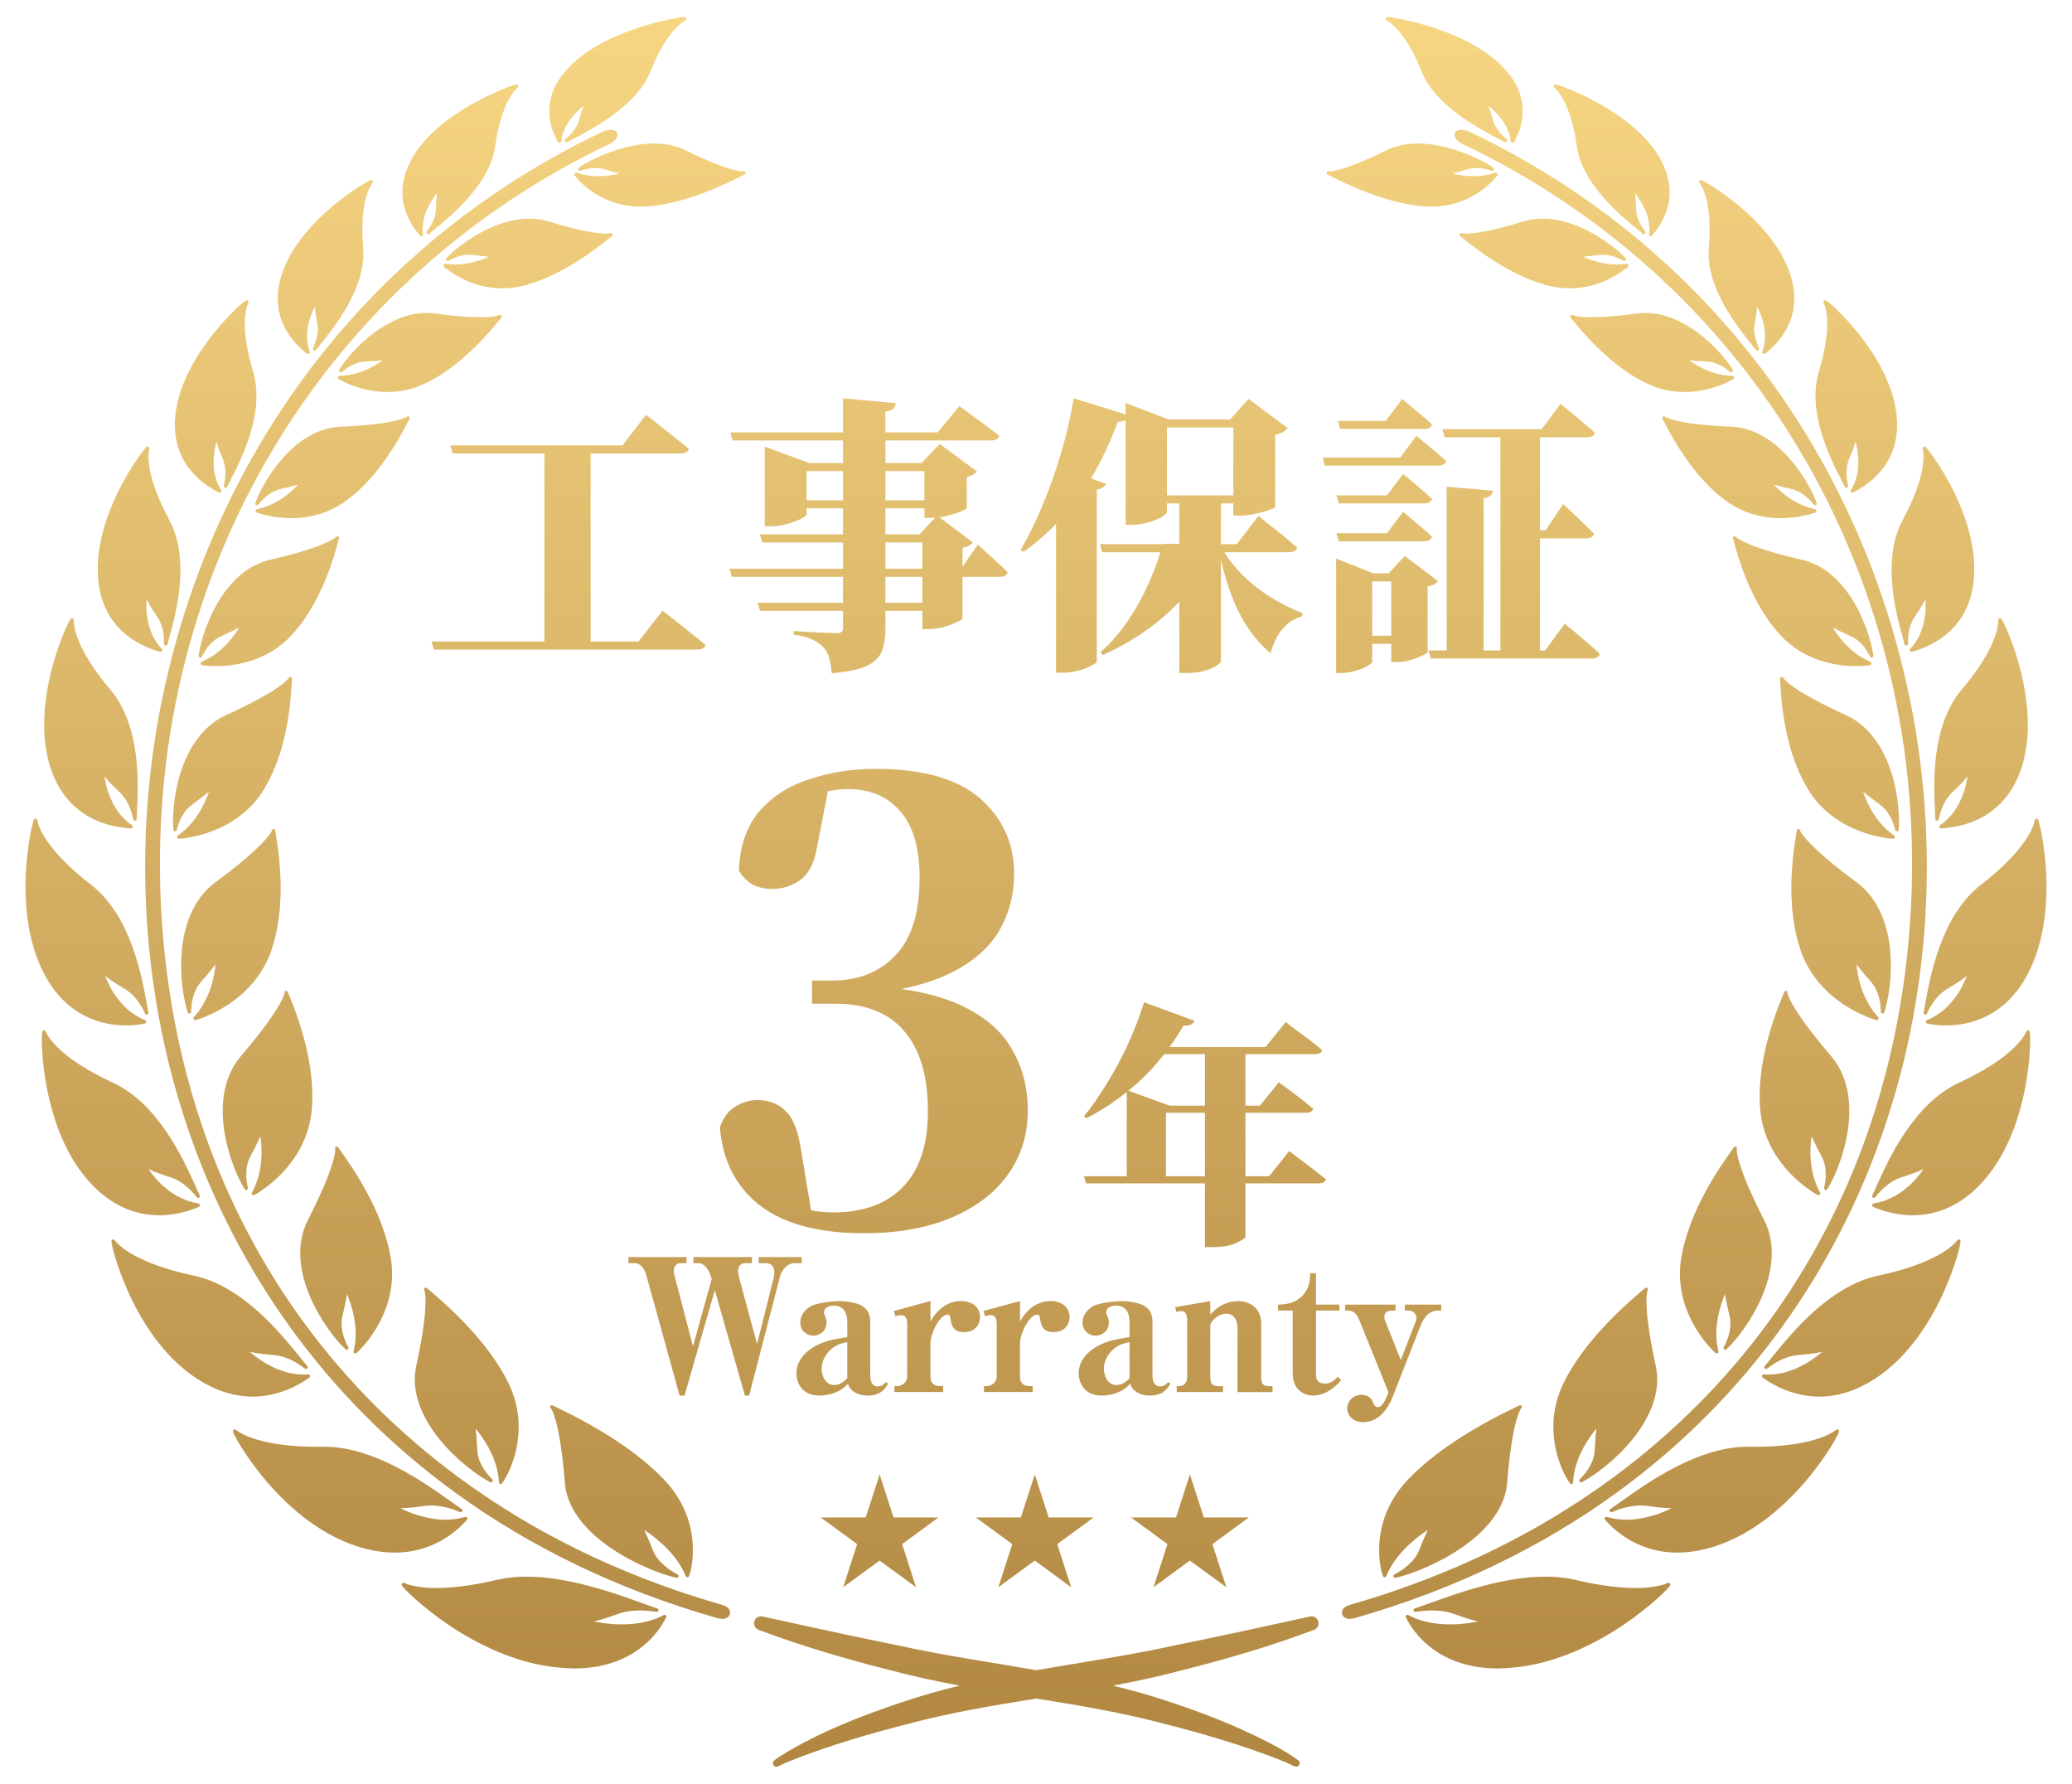 <?xml version="1.0" encoding="UTF-8"?>
<svg xmlns="http://www.w3.org/2000/svg" width="122" height="105" viewBox="0 0 122 105" fill="none">
  <g filter="url(#filter0_d_354_4906)">
    <path d="M77.143 94.156C77.62 94.063 77.847 94.734 77.377 94.938C74.809 95.912 72.168 96.675 69.508 97.346C68.193 97.696 66.864 97.978 65.529 98.227C66.664 98.499 67.79 98.815 68.902 99.193C70.869 99.84 72.801 100.598 74.645 101.546C75.107 101.786 75.564 102.038 76.004 102.32C76.151 102.413 76.297 102.512 76.441 102.621C76.533 102.691 76.551 102.824 76.482 102.916C76.419 103 76.305 103.023 76.217 102.975C75.925 102.83 75.614 102.697 75.302 102.574C73.1 101.716 70.822 101.053 68.537 100.469C66.062 99.811 63.541 99.391 61.019 98.986C58.496 99.391 55.974 99.811 53.498 100.47C51.213 101.055 48.936 101.719 46.734 102.576C46.421 102.699 46.11 102.831 45.819 102.976C45.715 103.031 45.585 102.991 45.533 102.884C45.487 102.792 45.516 102.683 45.594 102.623C45.739 102.514 45.884 102.414 46.032 102.321C48.246 100.961 50.682 100.014 53.133 99.194C54.247 98.815 55.373 98.501 56.508 98.227C55.173 97.978 53.844 97.696 52.528 97.346C50.531 96.847 48.552 96.284 46.6 95.631C45.956 95.416 45.291 95.182 44.658 94.938C44.205 94.75 44.388 94.064 44.892 94.157C47.477 94.722 50.277 95.336 52.858 95.857C55.558 96.45 58.298 96.845 61.018 97.318C63.739 96.845 66.478 96.45 69.177 95.857C71.756 95.336 74.564 94.72 77.143 94.156ZM31.017 91.81C33.479 91.81 36.165 92.779 37.77 93.357C38.134 93.488 38.45 93.601 38.703 93.684C38.754 93.7 38.784 93.754 38.771 93.806C38.759 93.858 38.708 93.894 38.655 93.885C38.297 93.831 37.972 93.804 37.666 93.804C37.179 93.804 36.744 93.873 36.375 94.01C35.731 94.246 35.277 94.378 34.966 94.448C35.349 94.529 35.944 94.622 36.621 94.622C37.579 94.622 38.407 94.438 39.08 94.073C39.119 94.052 39.167 94.06 39.2 94.09C39.232 94.122 39.24 94.169 39.221 94.209C39.037 94.58 38.61 95.308 37.805 95.943C36.743 96.781 35.392 97.216 33.789 97.216C33.525 97.216 33.251 97.195 32.973 97.171C30.302 96.949 27.924 95.671 26.399 94.641C25.506 94.038 24.825 93.465 24.41 93.092C24.146 92.854 23.969 92.677 23.867 92.573C23.649 92.347 23.65 92.318 23.651 92.278C23.651 92.26 23.657 92.243 23.666 92.229C23.684 92.196 23.719 92.175 23.757 92.175C23.779 92.175 23.794 92.182 23.82 92.193C24.245 92.378 24.915 92.481 25.703 92.481C26.716 92.481 27.918 92.318 29.273 91.996C29.804 91.872 30.39 91.81 31.017 91.81ZM90.983 91.81C91.61 91.81 92.197 91.872 92.727 91.996C94.083 92.318 95.284 92.481 96.298 92.481C97.086 92.481 97.756 92.378 98.18 92.193C98.206 92.182 98.221 92.175 98.244 92.175C98.282 92.175 98.316 92.196 98.335 92.229C98.343 92.243 98.349 92.26 98.349 92.278C98.35 92.318 98.351 92.347 98.133 92.573C98.032 92.677 97.856 92.854 97.592 93.092C97.177 93.465 96.495 94.038 95.601 94.641C94.076 95.671 91.698 96.949 89.027 97.171C88.75 97.195 88.476 97.216 88.212 97.216C86.609 97.216 85.257 96.781 84.195 95.943C83.39 95.308 82.963 94.58 82.78 94.209C82.761 94.169 82.769 94.121 82.8 94.09C82.833 94.059 82.883 94.052 82.922 94.073C83.594 94.438 84.421 94.622 85.38 94.622C86.056 94.622 86.651 94.529 87.035 94.448C86.723 94.378 86.27 94.246 85.626 94.01C85.257 93.873 84.822 93.804 84.335 93.804C84.028 93.804 83.704 93.831 83.346 93.885C83.293 93.894 83.242 93.858 83.23 93.806C83.217 93.754 83.247 93.7 83.298 93.684C83.551 93.601 83.866 93.487 84.23 93.357C85.835 92.779 88.522 91.81 90.983 91.81ZM35.953 6.642C36.132 6.642 36.262 6.701 36.324 6.808C36.362 6.875 36.369 6.955 36.342 7.038C36.289 7.204 36.114 7.37 35.872 7.485C18.279 15.845 7.96 34.077 9.583 53.93C9.63 54.507 9.687 55.082 9.754 55.657C9.82 56.228 9.897 56.798 9.983 57.367C10.069 57.929 10.164 58.492 10.27 59.051C10.375 59.605 10.489 60.158 10.614 60.708C10.737 61.253 10.87 61.796 11.013 62.336C11.155 62.872 11.306 63.407 11.467 63.937C11.628 64.464 11.799 64.987 11.977 65.507C12.156 66.024 12.343 66.538 12.54 67.047C12.736 67.554 12.942 68.057 13.156 68.557C13.369 69.053 13.594 69.547 13.826 70.034C14.057 70.521 14.298 71.001 14.547 71.478C14.796 71.953 15.053 72.424 15.319 72.89C15.584 73.354 15.86 73.812 16.142 74.266C16.425 74.719 16.716 75.166 17.015 75.608C17.314 76.048 17.621 76.485 17.937 76.913C18.253 77.343 18.578 77.766 18.909 78.183C19.241 78.6 19.581 79.011 19.928 79.414C20.276 79.819 20.632 80.217 20.995 80.608C21.359 80.999 21.73 81.385 22.108 81.763C22.487 82.141 22.874 82.514 23.268 82.878C23.663 83.243 24.065 83.602 24.473 83.952C24.884 84.305 25.301 84.649 25.723 84.986C26.149 85.324 26.58 85.654 27.017 85.976C27.457 86.3 27.904 86.615 28.355 86.923C28.81 87.233 29.27 87.534 29.734 87.827C30.203 88.122 30.677 88.409 31.156 88.687C31.639 88.967 32.128 89.239 32.62 89.501C33.117 89.766 33.618 90.021 34.124 90.269C34.634 90.519 35.149 90.758 35.668 90.99C36.192 91.223 36.721 91.448 37.253 91.662C37.79 91.879 38.331 92.088 38.875 92.287C39.425 92.488 39.979 92.68 40.536 92.864C41.099 93.048 41.666 93.224 42.234 93.39C42.428 93.447 42.644 93.487 42.809 93.609C42.981 93.735 43.049 93.973 42.904 94.15C42.728 94.363 42.392 94.304 42.163 94.232C41.826 94.127 41.486 94.032 41.149 93.928C40.443 93.711 39.74 93.48 39.043 93.234C38.353 92.99 37.669 92.732 36.99 92.459C36.319 92.19 35.653 91.905 34.995 91.608C34.342 91.312 33.695 91.002 33.056 90.678C32.423 90.357 31.797 90.021 31.178 89.672C30.566 89.325 29.96 88.965 29.362 88.591C29 88.364 28.642 88.132 28.286 87.896C24.375 85.288 20.946 82.116 18.093 78.471C12.702 71.582 9.457 63.136 8.71 54.048C8.327 49.394 8.612 44.7 9.556 40.097L9.562 40.094C10.518 35.437 12.128 30.977 14.348 26.842C19.084 18.022 26.387 11.077 35.468 6.761C35.63 6.685 35.801 6.642 35.953 6.642ZM86.048 6.642C86.199 6.642 86.371 6.685 86.532 6.761C95.614 11.077 102.916 18.022 107.652 26.842C109.872 30.977 111.482 35.437 112.438 40.094L112.443 40.097C113.387 44.7 113.672 49.394 113.29 54.048C112.542 63.136 109.298 71.582 103.907 78.471C101.053 82.116 97.625 85.288 93.715 87.896C93.358 88.132 92.999 88.364 92.638 88.591C92.04 88.965 91.435 89.325 90.822 89.672C90.204 90.021 89.578 90.357 88.944 90.678C88.305 91.002 87.659 91.312 87.006 91.608C86.347 91.905 85.681 92.19 85.01 92.459C84.331 92.732 83.647 92.99 82.957 93.234C82.259 93.48 81.556 93.711 80.85 93.928C80.514 94.032 80.173 94.127 79.837 94.232C79.607 94.304 79.272 94.363 79.096 94.15C78.95 93.973 79.018 93.735 79.19 93.609C79.356 93.487 79.572 93.447 79.765 93.39C80.334 93.224 80.9 93.048 81.464 92.864C82.02 92.68 82.575 92.488 83.125 92.287C83.668 92.088 84.21 91.879 84.747 91.662C85.279 91.448 85.808 91.223 86.332 90.99C86.85 90.758 87.366 90.519 87.876 90.269C88.381 90.021 88.883 89.766 89.38 89.501C89.871 89.239 90.361 88.967 90.844 88.687C91.322 88.409 91.797 88.122 92.265 87.827C92.73 87.534 93.191 87.233 93.645 86.923C94.097 86.616 94.543 86.3 94.982 85.976C95.419 85.654 95.851 85.324 96.276 84.986C96.698 84.649 97.116 84.305 97.526 83.952C97.934 83.602 98.336 83.243 98.731 82.878C99.125 82.514 99.512 82.141 99.891 81.763C100.269 81.384 100.641 80.999 101.005 80.608C101.367 80.217 101.723 79.819 102.071 79.414C102.419 79.011 102.758 78.6 103.091 78.183C103.422 77.766 103.746 77.343 104.062 76.913C104.378 76.485 104.686 76.048 104.985 75.608C105.284 75.166 105.575 74.718 105.857 74.266C106.14 73.812 106.415 73.354 106.68 72.89C106.947 72.424 107.204 71.953 107.453 71.478C107.702 71.001 107.942 70.521 108.174 70.034C108.405 69.547 108.63 69.053 108.844 68.557C109.058 68.057 109.264 67.554 109.46 67.047C109.657 66.538 109.844 66.024 110.022 65.507C110.201 64.987 110.372 64.464 110.532 63.937C110.693 63.407 110.844 62.872 110.986 62.336C111.129 61.796 111.263 61.254 111.386 60.708C111.511 60.158 111.624 59.605 111.729 59.051C111.835 58.492 111.931 57.929 112.016 57.367C112.103 56.798 112.18 56.228 112.246 55.657C112.313 55.082 112.369 54.507 112.417 53.93C114.04 34.077 103.722 15.845 86.129 7.485C85.886 7.37 85.711 7.204 85.659 7.038C85.632 6.955 85.639 6.875 85.677 6.808C85.738 6.701 85.869 6.642 86.048 6.642ZM52.61 88.327H55.261L53.117 89.896L53.935 92.433L51.793 90.865L49.649 92.433L50.468 89.896L48.325 88.327H50.973L51.793 85.789L52.61 88.327ZM61.746 88.327H64.395L62.252 89.896L63.07 92.433L60.928 90.865L58.785 92.433L59.603 89.896L57.46 88.327H60.11L60.928 85.789L61.746 88.327ZM70.883 88.327H73.531L71.388 89.896L72.207 92.433L70.063 90.865L67.921 92.433L68.739 89.896L66.596 88.327H69.245L70.063 85.789L70.883 88.327ZM32.521 81.719C32.538 81.723 32.554 81.731 32.569 81.744C32.603 81.763 32.692 81.805 32.8 81.858C35.493 83.15 37.588 84.552 39.027 86.024C40.002 87.022 40.582 88.188 40.751 89.49C40.877 90.468 40.733 91.335 40.57 91.779C40.555 91.819 40.518 91.845 40.475 91.846C40.433 91.848 40.394 91.821 40.378 91.781C39.857 90.511 38.719 89.58 37.932 89.059C38.05 89.304 38.219 89.685 38.436 90.25C38.721 90.981 39.478 91.464 39.905 91.688V91.687C39.95 91.711 39.972 91.766 39.955 91.814C39.94 91.855 39.9 91.882 39.858 91.882C39.851 91.882 39.844 91.882 39.837 91.88C38.936 91.687 37.353 91.066 36.011 90.156C34.824 89.354 33.383 88.027 33.26 86.277C32.975 82.713 32.491 81.974 32.44 81.906C32.427 81.898 32.415 81.886 32.406 81.868C32.387 81.832 32.39 81.788 32.415 81.756C32.44 81.724 32.481 81.709 32.521 81.719ZM89.479 81.719C89.519 81.709 89.561 81.724 89.586 81.756C89.611 81.788 89.614 81.832 89.594 81.868C89.586 81.886 89.574 81.898 89.561 81.906C89.51 81.974 89.026 82.713 88.741 86.277C88.618 88.027 87.177 89.354 85.99 90.156C84.647 91.066 83.065 91.687 82.164 91.88C82.156 91.882 82.15 91.882 82.142 91.882C82.1 91.882 82.062 91.855 82.047 91.814C82.029 91.766 82.051 91.711 82.096 91.687V91.688C82.523 91.464 83.279 90.981 83.564 90.25C83.782 89.685 83.95 89.304 84.068 89.059C83.282 89.58 82.144 90.511 81.623 91.781C81.607 91.821 81.567 91.848 81.525 91.846C81.483 91.845 81.447 91.819 81.431 91.779C81.269 91.335 81.123 90.468 81.25 89.49C81.419 88.188 81.999 87.022 82.973 86.024C84.413 84.552 86.508 83.15 89.201 81.858C89.309 81.805 89.399 81.763 89.432 81.744C89.447 81.731 89.462 81.723 89.479 81.719ZM13.815 83.142C13.852 83.142 13.873 83.158 13.897 83.178C14.195 83.41 15.421 84.167 18.71 84.167C18.819 84.167 18.93 84.168 19.045 84.165H19.112C22.013 84.165 24.947 86.249 26.524 87.369C26.781 87.552 27.003 87.71 27.186 87.831C27.231 87.861 27.245 87.919 27.22 87.966C27.195 88.013 27.138 88.034 27.09 88.013C26.312 87.685 25.606 87.562 24.994 87.651C24.427 87.731 23.947 87.778 23.568 87.781C24.09 88.04 25.105 88.46 26.241 88.46C26.646 88.46 27.035 88.4 27.395 88.294C27.44 88.281 27.487 88.297 27.512 88.336C27.536 88.375 27.532 88.424 27.502 88.459C26.867 89.182 25.467 90.396 23.232 90.396C22.497 90.396 21.724 90.26 20.934 89.995C18.576 89.205 16.743 87.45 15.621 86.118C14.965 85.34 14.489 84.634 14.206 84.18C14.12 84.042 13.694 83.353 13.713 83.235C13.716 83.216 13.724 83.199 13.736 83.185L13.733 83.182C13.753 83.157 13.784 83.142 13.815 83.142ZM108.186 83.142C108.218 83.142 108.248 83.157 108.267 83.182L108.265 83.185C108.277 83.199 108.285 83.216 108.288 83.235C108.307 83.353 107.88 84.042 107.795 84.18C107.511 84.634 107.036 85.34 106.38 86.118C105.258 87.45 103.425 89.205 101.066 89.995C100.277 90.26 99.504 90.396 98.768 90.396C96.533 90.396 95.134 89.182 94.5 88.459C94.469 88.424 94.465 88.375 94.49 88.336C94.515 88.297 94.561 88.281 94.605 88.294C94.966 88.4 95.355 88.46 95.76 88.46C96.895 88.46 97.91 88.04 98.432 87.781C98.053 87.778 97.574 87.731 97.007 87.651C96.395 87.562 95.688 87.685 94.911 88.013C94.862 88.034 94.806 88.013 94.781 87.966C94.755 87.919 94.77 87.861 94.814 87.831C94.997 87.71 95.22 87.552 95.476 87.369C97.053 86.249 99.988 84.165 102.889 84.165H102.956C103.071 84.168 103.181 84.167 103.291 84.167C106.579 84.167 107.805 83.411 108.103 83.178C108.127 83.158 108.149 83.142 108.186 83.142ZM25.009 74.823C25.041 74.796 25.086 74.793 25.122 74.813C25.136 74.82 25.148 74.831 25.159 74.845C25.183 74.867 25.246 74.92 25.324 74.986C27.497 76.813 29.044 78.629 29.922 80.383C31.178 82.9 30.237 85.363 29.564 86.313C29.545 86.34 29.514 86.356 29.481 86.356C29.471 86.356 29.462 86.355 29.453 86.352C29.411 86.34 29.382 86.302 29.38 86.258C29.307 84.91 28.561 83.769 28.005 83.097C28.039 83.361 28.076 83.771 28.103 84.377C28.139 85.148 28.673 85.777 28.988 86.083L28.986 86.084C29.023 86.12 29.028 86.177 28.999 86.219C28.97 86.26 28.914 86.274 28.869 86.251C27.459 85.535 23.808 82.578 24.513 79.388C25.276 75.885 25.02 75.045 24.993 74.971C24.985 74.961 24.978 74.949 24.973 74.933C24.962 74.892 24.976 74.849 25.009 74.823ZM96.879 74.813C96.914 74.793 96.96 74.796 96.992 74.823C97.024 74.849 97.039 74.892 97.027 74.933C97.023 74.949 97.015 74.961 97.008 74.971C96.98 75.045 96.725 75.886 97.487 79.388C98.192 82.578 94.542 85.536 93.132 86.251C93.086 86.274 93.031 86.26 93.002 86.219C92.972 86.177 92.978 86.12 93.014 86.084L93.013 86.083C93.328 85.777 93.862 85.148 93.897 84.377C93.924 83.771 93.961 83.361 93.996 83.097C93.439 83.769 92.694 84.91 92.622 86.258C92.62 86.302 92.59 86.34 92.548 86.352C92.539 86.355 92.529 86.356 92.519 86.356C92.487 86.356 92.456 86.34 92.436 86.313C91.764 85.363 90.823 82.9 92.079 80.383C92.956 78.629 94.504 76.813 96.677 74.986C96.755 74.92 96.818 74.867 96.842 74.845C96.852 74.831 96.865 74.82 96.879 74.813ZM82.169 76.146H81.984C81.747 76.146 81.51 76.234 81.51 76.505C81.51 76.636 81.541 76.712 81.574 76.787L82.481 79.062L83.324 76.874C83.346 76.82 83.4 76.689 83.4 76.559C83.4 76.374 83.183 76.146 82.968 76.146H82.719V75.798H84.86V76.146H84.697L84.695 76.145C84.036 76.145 83.766 76.732 83.625 77.08L81.993 81.248C81.745 81.88 81.194 82.718 80.264 82.718C79.648 82.718 79.325 82.304 79.325 81.902C79.325 81.499 79.659 81.108 80.156 81.108C80.653 81.108 80.772 81.379 80.891 81.652C80.935 81.75 81.022 81.837 81.119 81.837C81.195 81.837 81.421 81.783 81.638 81.249L81.757 80.956L80.04 76.723C79.812 76.157 79.586 76.146 79.197 76.146V75.798H82.169V76.146ZM6.664 71.96C6.715 71.96 6.741 71.993 6.76 72.017C6.997 72.322 8.032 73.376 11.414 74.092C14.275 74.71 16.486 77.439 17.674 78.906C17.835 79.105 17.974 79.277 18.093 79.415C18.128 79.456 18.126 79.516 18.091 79.554C18.055 79.592 17.995 79.597 17.953 79.565C17.325 79.079 16.699 78.811 16.098 78.764C15.437 78.71 14.997 78.644 14.713 78.58C15.24 79.038 16.438 79.918 17.891 79.918C17.977 79.918 18.063 79.91 18.147 79.904C18.194 79.901 18.236 79.926 18.252 79.971C18.267 80.015 18.252 80.076 18.214 80.102C16.913 81.011 15.683 81.213 14.881 81.213C13.777 81.213 12.681 80.855 11.622 80.174C9.634 78.897 8.361 76.794 7.644 75.258C6.869 73.599 6.529 72.158 6.562 72.04C6.568 72.023 6.578 72.002 6.591 71.99V71.992C6.61 71.973 6.637 71.96 6.664 71.96ZM115.337 71.96C115.364 71.96 115.39 71.973 115.41 71.992V71.99C115.423 72.002 115.433 72.023 115.438 72.04C115.471 72.158 115.131 73.599 114.356 75.258C113.639 76.794 112.367 78.897 110.379 80.174C109.32 80.855 108.223 81.213 107.12 81.213C106.317 81.213 105.087 81.011 103.787 80.102C103.749 80.076 103.734 80.015 103.749 79.971C103.764 79.926 103.807 79.901 103.853 79.904C103.937 79.91 104.024 79.918 104.109 79.918C105.562 79.918 106.76 79.038 107.288 78.58C107.003 78.644 106.563 78.71 105.902 78.764C105.301 78.811 104.676 79.079 104.048 79.565C104.005 79.597 103.946 79.592 103.91 79.554C103.874 79.516 103.872 79.456 103.907 79.415C104.026 79.277 104.166 79.105 104.327 78.906C105.515 77.439 107.726 74.71 110.587 74.092C113.968 73.377 115.004 72.322 115.241 72.017C115.259 71.993 115.286 71.96 115.337 71.96ZM49.434 75.593C50.05 75.593 50.569 75.756 50.763 75.875C50.958 76.006 51.239 76.223 51.239 76.811V79.935C51.239 80.239 51.304 80.61 51.681 80.611C51.951 80.611 52.07 80.458 52.157 80.36L52.287 80.447C51.985 81.056 51.477 81.154 51.098 81.154L51.099 81.152C50.797 81.152 50.386 81.086 50.094 80.771C50.019 80.683 49.975 80.596 49.931 80.455C49.747 80.641 49.597 80.792 49.272 80.934C48.959 81.076 48.602 81.153 48.257 81.153C47.154 81.153 46.895 80.315 46.895 79.847C46.895 79.139 47.349 78.704 47.64 78.476C48.311 77.964 49.077 77.833 49.888 77.714V76.811C49.887 76.299 49.671 75.854 49.099 75.854C48.84 75.854 48.515 75.963 48.515 76.256C48.515 76.321 48.526 76.365 48.58 76.474C48.634 76.605 48.667 76.67 48.667 76.855C48.667 77.377 48.235 77.628 47.889 77.628C47.501 77.628 47.123 77.335 47.123 76.855C47.123 76.658 47.177 76.256 47.674 75.93C48.084 75.669 49.089 75.593 49.434 75.593ZM66.055 75.593C66.671 75.593 67.19 75.756 67.383 75.875C67.578 76.006 67.859 76.223 67.859 76.811V79.935C67.859 80.239 67.924 80.611 68.302 80.611C68.572 80.611 68.692 80.458 68.778 80.36L68.908 80.447C68.606 81.056 68.097 81.154 67.719 81.154L67.719 81.152C67.417 81.152 67.006 81.086 66.715 80.771C66.639 80.683 66.596 80.596 66.552 80.455C66.368 80.641 66.217 80.792 65.892 80.934C65.579 81.076 65.222 81.153 64.877 81.153C63.774 81.153 63.515 80.315 63.515 79.847C63.515 79.139 63.969 78.704 64.26 78.476C64.931 77.964 65.698 77.833 66.508 77.714V76.811C66.507 76.299 66.291 75.854 65.719 75.854C65.461 75.854 65.135 75.963 65.135 76.256C65.135 76.322 65.147 76.365 65.201 76.474C65.255 76.605 65.287 76.67 65.287 76.855C65.287 77.377 64.855 77.628 64.51 77.628C64.121 77.628 63.743 77.335 63.743 76.855C63.743 76.658 63.797 76.256 64.294 75.93C64.704 75.669 65.71 75.593 66.055 75.593ZM77.487 75.798H78.859V76.146H77.487V79.944C77.487 80.324 77.703 80.445 78.038 80.445C78.405 80.445 78.622 80.205 78.772 80.042L78.968 80.249C78.751 80.489 78.146 81.153 77.302 81.153L77.303 81.152C77.012 81.151 76.115 80.998 76.115 79.823V76.146H75.251V75.798C75.65 75.787 76.212 75.754 76.666 75.297C77.12 74.84 77.13 74.317 77.141 73.948H77.487V75.798ZM40.425 73.359H40.048C39.842 73.359 39.67 73.544 39.67 73.805C39.67 73.936 39.713 74.066 39.789 74.371L40.804 78.256L41.907 74.283L41.853 74.12C41.658 73.543 41.356 73.359 41.139 73.359H40.826V73H44.273V73.359H43.831C43.647 73.359 43.453 73.533 43.453 73.805C43.453 73.969 43.518 74.186 43.572 74.404L44.577 78.125L45.55 74.24C45.582 74.11 45.593 73.958 45.593 73.925C45.593 73.468 45.301 73.359 45.149 73.359H44.674V73H47.203V73.359H46.756C46.475 73.359 46.063 73.609 45.913 74.197L44.109 81.152H43.861L42.089 74.948L40.306 81.152H40.015L38.07 74.12C37.973 73.761 37.757 73.359 37.378 73.359H37V73H40.425V73.359ZM72.896 75.592C73.588 75.592 74.257 76.005 74.258 76.897V80.054C74.258 80.467 74.387 80.598 74.7 80.598H74.927V80.947H72.864L72.863 80.944V77.2C72.863 76.612 72.582 76.33 72.192 76.33C71.728 76.33 71.264 76.808 71.263 77.016V80.053C71.263 80.466 71.393 80.597 71.695 80.597H72.008V80.945H69.286V80.597H69.437C69.75 80.597 69.902 80.347 69.902 80.053V76.799C69.902 76.418 69.826 76.178 69.556 76.178C69.459 76.178 69.351 76.189 69.265 76.233L69.189 75.95L71.264 75.592V76.386C71.675 75.896 72.258 75.592 72.896 75.592ZM56.602 75.588C57.294 75.588 57.704 76.002 57.704 76.525C57.704 76.894 57.477 77.416 56.775 77.416L56.773 77.417C56.07 77.417 56.017 76.971 55.952 76.547C55.941 76.449 55.887 76.384 55.8 76.384C55.347 76.384 54.785 77.472 54.785 78.092V80.051C54.785 80.442 55.023 80.595 55.357 80.595H55.531V80.943H52.668V80.595H52.841C53.089 80.595 53.414 80.377 53.414 80.051V76.948C53.414 76.719 53.381 76.415 53.057 76.415C52.992 76.415 52.862 76.426 52.733 76.492L52.625 76.176L54.787 75.588V76.786C54.993 76.449 55.511 75.588 56.602 75.588ZM61.875 75.588C62.567 75.588 62.977 76.002 62.977 76.525C62.977 76.894 62.749 77.416 62.048 77.416L62.046 77.417C61.343 77.417 61.29 76.971 61.225 76.547C61.215 76.449 61.16 76.384 61.073 76.384C60.619 76.385 60.057 77.473 60.057 78.092V80.051C60.057 80.442 60.296 80.595 60.631 80.595H60.803V80.943H57.94V80.595H58.114C58.362 80.595 58.686 80.377 58.686 80.051V76.948C58.686 76.719 58.654 76.415 58.33 76.415C58.265 76.415 58.135 76.426 58.007 76.492L57.898 76.176L60.059 75.588V76.786C60.265 76.449 60.784 75.588 61.875 75.588ZM49.888 78.005C49.619 78.06 49.316 78.115 48.982 78.386C48.593 78.701 48.377 79.147 48.377 79.573C48.377 79.942 48.572 80.531 49.122 80.531C49.467 80.531 49.705 80.312 49.888 80.139V78.005ZM66.508 78.005C66.238 78.06 65.935 78.115 65.601 78.386C65.213 78.701 64.996 79.147 64.996 79.573C64.996 79.942 65.191 80.531 65.741 80.531C66.086 80.531 66.325 80.312 66.508 80.139V78.005ZM19.792 66.506C19.831 66.49 19.875 66.499 19.904 66.529C19.915 66.54 19.923 66.552 19.929 66.568C19.946 66.594 19.994 66.659 20.048 66.735C21.666 68.977 22.658 71.074 22.995 72.967C23.22 74.234 23.026 75.493 22.421 76.708C21.848 77.856 21.126 78.525 20.987 78.646C20.968 78.662 20.943 78.675 20.92 78.675C20.863 78.675 20.817 78.624 20.817 78.567C20.817 78.554 20.82 78.538 20.825 78.527C21.146 77.185 20.734 75.888 20.433 75.186C20.392 75.45 20.313 75.857 20.167 76.454C19.986 77.207 20.304 77.934 20.509 78.3C20.534 78.345 20.524 78.4 20.485 78.432L20.481 78.433C20.442 78.464 20.386 78.464 20.348 78.429C19.234 77.417 16.638 73.734 18.126 70.825C19.775 67.599 19.744 66.718 19.737 66.644C19.733 66.633 19.73 66.619 19.729 66.604C19.729 66.561 19.753 66.522 19.792 66.506ZM102.209 66.506C102.248 66.522 102.271 66.561 102.271 66.604C102.27 66.619 102.268 66.633 102.263 66.644C102.257 66.718 102.226 67.599 103.875 70.825C105.363 73.734 102.766 77.417 101.652 78.429C101.614 78.464 101.558 78.464 101.519 78.433L101.515 78.432C101.477 78.4 101.466 78.345 101.491 78.3C101.697 77.934 102.015 77.207 101.834 76.454C101.688 75.857 101.608 75.45 101.567 75.186C101.266 75.888 100.854 77.185 101.176 78.527C101.181 78.538 101.183 78.554 101.183 78.567C101.183 78.624 101.137 78.675 101.081 78.675C101.057 78.675 101.033 78.662 101.013 78.646C100.875 78.525 100.153 77.856 99.58 76.708C98.975 75.493 98.78 74.234 99.006 72.967C99.342 71.074 100.334 68.977 101.953 66.735C102.007 66.66 102.055 66.594 102.071 66.568C102.078 66.552 102.086 66.54 102.096 66.529C102.126 66.499 102.17 66.49 102.209 66.506ZM70.332 59.09C70.292 59.19 70.217 59.265 70.107 59.315C70.007 59.365 69.867 59.385 69.687 59.375C69.424 59.819 69.148 60.239 68.861 60.635H74.517L75.702 59.165C75.702 59.165 75.772 59.22 75.912 59.33C76.052 59.43 76.232 59.565 76.452 59.735C76.682 59.895 76.917 60.07 77.157 60.26C77.407 60.45 77.637 60.635 77.847 60.815C77.837 60.895 77.787 60.955 77.697 60.995C77.617 61.035 77.522 61.055 77.412 61.055H73.332V64.085H74.187L75.298 62.705C75.303 62.71 75.368 62.76 75.492 62.855C75.632 62.955 75.807 63.085 76.017 63.245C76.237 63.405 76.462 63.575 76.692 63.755C76.922 63.935 77.132 64.105 77.322 64.265C77.282 64.425 77.137 64.505 76.888 64.505H73.332V68.24H74.727L75.912 66.755C75.912 66.755 75.982 66.81 76.122 66.92C76.272 67.03 76.457 67.17 76.677 67.34C76.907 67.51 77.143 67.69 77.383 67.88C77.632 68.07 77.862 68.25 78.072 68.42C78.032 68.58 77.882 68.66 77.622 68.66H73.332V71.81C73.322 71.88 73.152 71.995 72.822 72.154C72.492 72.325 72.017 72.41 71.397 72.41H70.947V68.66H63.942L63.822 68.24H66.343V63.286C65.587 63.89 64.791 64.407 63.957 64.835L63.822 64.715C64.252 64.195 64.687 63.575 65.127 62.855C65.577 62.135 65.998 61.359 66.388 60.529C66.777 59.69 67.102 58.845 67.362 57.995L70.332 59.09ZM51.556 44.26C54.333 44.26 56.387 44.843 57.717 46.01C59.047 47.177 59.712 48.659 59.712 50.455C59.712 51.668 59.42 52.776 58.837 53.779C58.253 54.783 57.308 55.612 56.002 56.265C55.198 56.667 54.222 56.984 53.074 57.218C54.444 57.416 55.595 57.727 56.526 58.154C57.95 58.808 58.964 59.672 59.571 60.745C60.201 61.795 60.516 63.008 60.516 64.385C60.516 65.808 60.12 67.069 59.327 68.165C58.557 69.239 57.448 70.078 56.002 70.685C54.578 71.291 52.863 71.595 50.856 71.595C48.196 71.595 46.154 71.047 44.731 69.95C43.331 68.854 42.55 67.325 42.386 65.365C42.573 64.805 42.877 64.397 43.297 64.14C43.717 63.883 44.148 63.755 44.592 63.755C45.291 63.755 45.851 63.977 46.271 64.42C46.715 64.84 47.018 65.633 47.181 66.8L47.754 70.239C48.13 70.326 48.558 70.37 49.037 70.37C50.833 70.37 52.21 69.869 53.167 68.865C54.147 67.862 54.636 66.38 54.636 64.42C54.636 62.343 54.169 60.768 53.236 59.695C52.326 58.621 50.973 58.085 49.176 58.085H47.811V56.72H49.002C50.542 56.72 51.778 56.23 52.712 55.25C53.668 54.27 54.146 52.742 54.146 50.665C54.146 48.939 53.773 47.643 53.026 46.779C52.28 45.893 51.242 45.45 49.912 45.45C49.551 45.45 49.162 45.493 48.746 45.576L48.092 48.95C47.928 49.837 47.601 50.455 47.111 50.805C46.621 51.155 46.073 51.33 45.467 51.33C45.023 51.33 44.626 51.237 44.276 51.05C43.95 50.84 43.693 50.572 43.507 50.245C43.553 48.845 43.938 47.701 44.662 46.815C45.408 45.928 46.388 45.286 47.601 44.89C48.815 44.47 50.133 44.26 51.556 44.26ZM2.586 59.647C2.652 59.647 2.677 59.702 2.688 59.726C2.842 60.073 3.583 61.317 6.68 62.751C9.341 63.993 10.816 67.277 11.525 68.856C11.614 69.053 11.691 69.224 11.758 69.367C11.781 69.414 11.765 69.471 11.72 69.499C11.675 69.526 11.616 69.517 11.584 69.476C11.109 68.871 10.584 68.474 10.022 68.298C9.395 68.101 8.989 67.934 8.732 67.811C9.139 68.4 10.152 69.613 11.678 69.841C11.723 69.848 11.758 69.884 11.763 69.931C11.769 69.978 11.743 70.034 11.7 70.052C11.41 70.169 10.525 70.538 9.386 70.538C7.87 70.538 6.52 69.909 5.372 68.692C2.362 65.505 2.398 59.934 2.487 59.72C2.501 59.687 2.528 59.657 2.561 59.65C2.569 59.648 2.578 59.647 2.586 59.647ZM119.438 59.65C119.472 59.657 119.498 59.687 119.512 59.72C119.601 59.933 119.637 65.504 116.628 68.692C115.48 69.909 114.129 70.538 112.614 70.538C111.475 70.538 110.59 70.169 110.3 70.052C110.256 70.034 110.231 69.978 110.236 69.931C110.242 69.884 110.278 69.848 110.323 69.841C111.849 69.613 112.86 68.4 113.267 67.811C113.011 67.934 112.604 68.101 111.977 68.298C111.415 68.474 110.89 68.871 110.416 69.476C110.383 69.517 110.324 69.526 110.28 69.499C110.235 69.471 110.218 69.414 110.241 69.367C110.308 69.224 110.386 69.053 110.474 68.856C111.184 67.277 112.659 63.993 115.319 62.751C118.416 61.317 119.157 60.073 119.311 59.726C119.322 59.702 119.347 59.647 119.414 59.647C119.421 59.647 119.431 59.648 119.438 59.65ZM16.838 57.333C16.879 57.326 16.921 57.344 16.942 57.38C16.95 57.393 16.956 57.408 16.958 57.424C16.968 57.452 16.997 57.523 17.03 57.603C18.071 60.129 18.518 62.379 18.359 64.293C18.079 67.655 15.1 69.28 14.97 69.35C14.955 69.358 14.939 69.355 14.923 69.355C14.866 69.355 14.82 69.315 14.82 69.258C14.82 69.235 14.828 69.218 14.84 69.2C15.504 67.965 15.444 66.633 15.332 65.886C15.226 66.132 15.045 66.51 14.751 67.059C14.383 67.751 14.499 68.526 14.6 68.925C14.613 68.974 14.588 69.025 14.542 69.046C14.495 69.067 14.442 69.05 14.414 69.008C13.983 68.342 13.42 66.987 13.206 65.588C13.011 64.32 13.026 62.522 14.193 61.157C16.564 58.396 16.743 57.53 16.755 57.453C16.753 57.441 16.753 57.428 16.755 57.414C16.763 57.373 16.797 57.341 16.838 57.333ZM105.163 57.333C105.204 57.341 105.237 57.373 105.246 57.414C105.248 57.428 105.248 57.441 105.246 57.453C105.257 57.529 105.437 58.396 107.808 61.157C108.976 62.522 108.99 64.32 108.795 65.588C108.58 66.987 108.018 68.342 107.587 69.008C107.558 69.05 107.505 69.067 107.459 69.046C107.412 69.025 107.388 68.974 107.401 68.925C107.503 68.526 107.618 67.751 107.25 67.059C106.955 66.51 106.775 66.132 106.669 65.886C106.556 66.633 106.496 67.965 107.161 69.2C107.173 69.218 107.18 69.235 107.18 69.258C107.18 69.315 107.134 69.355 107.078 69.355C107.062 69.355 107.045 69.358 107.03 69.35C106.898 69.278 103.922 67.654 103.641 64.293C103.482 62.379 103.93 60.129 104.97 57.603C105.004 57.523 105.033 57.452 105.043 57.424C105.045 57.408 105.051 57.393 105.058 57.38C105.08 57.344 105.122 57.326 105.163 57.333ZM68.652 64.505V68.24H70.947V64.505H68.652ZM68.546 61.055C68.084 61.648 67.596 62.184 67.077 62.66C66.868 62.85 66.654 63.03 66.439 63.205L68.862 64.085H70.947V61.055H68.546ZM2.081 47.195C2.107 47.191 2.148 47.196 2.177 47.24C2.185 47.255 2.193 47.273 2.197 47.296C2.268 47.665 2.703 49.03 5.373 51.092C7.698 52.897 8.34 56.425 8.648 58.121C8.682 58.308 8.711 58.469 8.739 58.607C8.749 58.658 8.719 58.709 8.67 58.726C8.62 58.742 8.565 58.718 8.544 58.67C8.232 57.984 7.82 57.487 7.317 57.195C6.755 56.866 6.403 56.617 6.184 56.442C6.438 57.099 7.124 58.494 8.542 59.048C8.585 59.065 8.613 59.109 8.607 59.154C8.602 59.201 8.567 59.251 8.521 59.259C8.365 59.284 7.952 59.364 7.435 59.364C6.02 59.364 4.055 58.867 2.731 56.564C1.611 54.619 1.45 52.232 1.512 50.583C1.58 48.809 1.921 47.38 1.995 47.251C2.021 47.206 2.059 47.197 2.081 47.195ZM119.92 47.195C119.941 47.197 119.98 47.206 120.006 47.251C120.079 47.38 120.421 48.808 120.488 50.583V50.582C120.55 52.231 120.389 54.618 119.269 56.564C117.946 58.867 115.981 59.364 114.565 59.364C114.049 59.364 113.635 59.284 113.479 59.259C113.434 59.251 113.4 59.201 113.394 59.154C113.389 59.109 113.416 59.065 113.459 59.048C114.876 58.494 115.563 57.099 115.816 56.442C115.597 56.617 115.245 56.866 114.683 57.195C114.181 57.487 113.769 57.984 113.457 58.67C113.435 58.718 113.381 58.742 113.331 58.726C113.281 58.709 113.251 58.658 113.261 58.607C113.29 58.469 113.319 58.308 113.352 58.121C113.661 56.425 114.303 52.897 116.628 51.092C119.297 49.03 119.733 47.665 119.803 47.296C119.808 47.273 119.816 47.255 119.825 47.24C119.853 47.196 119.894 47.191 119.92 47.195ZM16.116 47.805C16.159 47.808 16.195 47.838 16.208 47.879C16.212 47.892 16.214 47.906 16.213 47.92C16.216 47.948 16.228 48.023 16.242 48.102C16.688 50.777 16.605 53.06 15.999 54.886C14.935 58.082 11.654 59.013 11.514 59.051C11.506 59.053 11.496 59.048 11.487 59.048H11.486C11.43 59.048 11.383 59.007 11.383 58.95C11.384 58.919 11.398 58.895 11.42 58.875C12.36 57.823 12.62 56.523 12.688 55.774C12.527 55.99 12.264 56.317 11.849 56.783C11.33 57.373 11.255 58.149 11.258 58.559V58.56C11.258 58.61 11.223 58.654 11.174 58.662C11.124 58.671 11.075 58.642 11.058 58.595C10.802 57.85 10.581 56.415 10.7 55.02C10.808 53.748 11.24 52.007 12.679 50.938C15.614 48.774 15.981 47.97 16.007 47.903C16.007 47.892 16.01 47.88 16.015 47.867C16.033 47.827 16.074 47.802 16.116 47.805ZM105.885 47.805C105.927 47.802 105.968 47.827 105.985 47.867C105.991 47.88 105.994 47.892 105.994 47.903C106.02 47.97 106.386 48.773 109.321 50.938C110.76 52.007 111.192 53.748 111.301 55.02C111.42 56.415 111.199 57.85 110.942 58.595C110.926 58.642 110.877 58.671 110.827 58.662C110.777 58.654 110.742 58.61 110.742 58.56V58.559C110.745 58.149 110.671 57.373 110.151 56.783C109.737 56.317 109.474 55.99 109.312 55.774C109.381 56.523 109.641 57.823 110.582 58.875C110.603 58.895 110.617 58.919 110.617 58.95C110.617 59.007 110.571 59.048 110.514 59.048H110.513C110.505 59.048 110.495 59.053 110.486 59.051C110.346 59.013 107.065 58.082 106.002 54.886C105.395 53.06 105.312 50.777 105.759 48.102C105.773 48.023 105.785 47.948 105.788 47.92C105.787 47.906 105.788 47.892 105.793 47.879C105.806 47.838 105.841 47.808 105.885 47.805ZM17.117 38.856C17.157 38.867 17.187 38.901 17.191 38.943C17.193 38.958 17.192 38.973 17.187 38.989C17.185 39.015 17.181 39.083 17.177 39.16C17.052 41.747 16.509 43.857 15.563 45.432C13.913 48.179 10.672 48.369 10.535 48.375C10.533 48.376 10.532 48.378 10.53 48.378C10.474 48.378 10.428 48.328 10.428 48.272C10.428 48.233 10.449 48.197 10.48 48.18C11.561 47.415 12.076 46.281 12.303 45.599C12.107 45.766 11.799 46.009 11.333 46.346C10.732 46.781 10.497 47.48 10.409 47.859L10.411 47.861C10.4 47.91 10.354 47.944 10.303 47.941C10.254 47.937 10.213 47.898 10.209 47.848C10.152 47.273 10.179 45.916 10.634 44.479C11.001 43.327 11.76 41.805 13.303 41.098C16.445 39.672 16.952 38.987 16.991 38.927C16.994 38.916 17 38.905 17.009 38.893C17.034 38.859 17.077 38.845 17.117 38.856ZM104.884 38.856C104.924 38.845 104.967 38.859 104.992 38.893C105 38.905 105.006 38.916 105.01 38.927C105.049 38.987 105.555 39.672 108.697 41.098C110.24 41.805 110.999 43.327 111.365 44.479C111.821 45.916 111.848 47.273 111.792 47.848C111.787 47.898 111.747 47.937 111.697 47.941C111.646 47.944 111.6 47.91 111.59 47.861L111.592 47.859C111.504 47.48 111.269 46.781 110.668 46.346C110.201 46.009 109.894 45.766 109.698 45.599C109.924 46.281 110.44 47.416 111.52 48.181C111.551 48.198 111.573 48.233 111.573 48.272C111.573 48.328 111.527 48.378 111.47 48.378C111.468 48.378 111.467 48.376 111.466 48.375C111.328 48.369 108.088 48.179 106.437 45.432C105.492 43.857 104.949 41.747 104.823 39.161C104.82 39.084 104.816 39.015 104.813 38.989C104.809 38.973 104.807 38.958 104.809 38.943C104.814 38.901 104.844 38.867 104.884 38.856ZM4.25 35.391C4.274 35.393 4.297 35.405 4.314 35.422C4.345 35.454 4.344 35.49 4.344 35.516C4.338 35.869 4.475 37.204 6.511 39.617L6.509 39.615C8.314 41.762 8.145 45.169 8.065 46.808C8.058 46.961 8.051 47.097 8.047 47.215C8.044 47.267 8.005 47.31 7.953 47.315C7.901 47.319 7.854 47.283 7.844 47.232C7.706 46.538 7.433 45.998 7.031 45.626C6.593 45.221 6.323 44.922 6.156 44.716C6.251 45.377 6.59 46.776 7.767 47.575C7.806 47.601 7.822 47.649 7.807 47.693C7.793 47.735 7.754 47.764 7.71 47.764H7.704C5.318 47.621 3.627 46.323 2.944 44.108C1.784 40.359 3.914 35.758 4.146 35.443C4.174 35.405 4.21 35.387 4.25 35.391ZM117.751 35.391C117.791 35.387 117.826 35.405 117.854 35.443C118.086 35.758 120.216 40.359 119.056 44.108C118.373 46.323 116.682 47.621 114.297 47.764H114.291C114.246 47.764 114.207 47.735 114.193 47.693C114.178 47.649 114.194 47.601 114.233 47.575C115.41 46.776 115.749 45.377 115.844 44.716C115.678 44.922 115.407 45.221 114.969 45.626C114.568 45.998 114.294 46.538 114.157 47.232C114.146 47.283 114.1 47.319 114.048 47.315C113.996 47.31 113.956 47.267 113.954 47.215C113.95 47.097 113.943 46.961 113.935 46.808C113.855 45.169 113.687 41.762 115.492 39.615L115.491 39.617C117.526 37.205 117.662 35.868 117.656 35.516C117.656 35.49 117.656 35.454 117.687 35.422C117.705 35.405 117.727 35.393 117.751 35.391ZM52.747 22.737C52.736 22.861 52.684 22.969 52.593 23.06C52.503 23.139 52.35 23.196 52.135 23.23V24.454H55.212L56.486 22.907C56.486 22.907 56.566 22.964 56.724 23.077C56.883 23.191 57.081 23.338 57.319 23.519C57.568 23.689 57.824 23.876 58.085 24.08C58.357 24.284 58.606 24.477 58.833 24.658C58.787 24.84 58.623 24.93 58.34 24.93H52.135V26.256H54.26L55.331 25.134L57.523 26.749C57.478 26.806 57.404 26.868 57.303 26.936C57.212 26.992 57.087 27.038 56.928 27.072V28.891C56.928 28.936 56.809 29.01 56.571 29.112C56.344 29.202 56.073 29.288 55.756 29.367C55.604 29.405 55.457 29.433 55.315 29.452L57.286 30.931C57.241 30.988 57.166 31.05 57.064 31.118C56.962 31.175 56.832 31.22 56.674 31.254V32.356L57.575 31.067C57.578 31.07 57.68 31.161 57.881 31.339C58.084 31.52 58.323 31.735 58.594 31.985C58.878 32.234 59.122 32.467 59.326 32.682C59.292 32.863 59.139 32.954 58.867 32.954H56.674V35.402C56.674 35.447 56.566 35.521 56.35 35.623C56.135 35.725 55.874 35.822 55.568 35.912C55.274 35.992 54.99 36.031 54.718 36.031H54.31V34.96H52.135V36.031C52.135 36.552 52.061 36.994 51.914 37.357C51.767 37.719 51.466 38.003 51.013 38.207C50.57 38.411 49.89 38.553 48.972 38.632C48.938 38.269 48.887 37.963 48.819 37.714C48.751 37.465 48.633 37.255 48.463 37.085C48.304 36.927 48.106 36.785 47.868 36.66C47.63 36.536 47.25 36.433 46.728 36.354V36.15C46.728 36.15 46.836 36.156 47.051 36.167C47.267 36.179 47.528 36.195 47.834 36.218C48.14 36.229 48.429 36.241 48.701 36.252C48.973 36.264 49.16 36.269 49.261 36.269C49.397 36.269 49.494 36.247 49.55 36.201C49.607 36.156 49.636 36.082 49.636 35.98V34.96H44.757L44.603 34.484H49.636V32.954H43.091L42.955 32.478H49.636V30.931H44.892L44.739 30.455H49.636V28.925H47.494V29.265C47.494 29.333 47.386 29.424 47.171 29.537C46.955 29.651 46.683 29.752 46.354 29.843C46.026 29.934 45.697 29.979 45.369 29.979H45.028V25.287L47.646 26.256H49.636V24.93H43.141L43.006 24.454H49.636V22.448L52.747 22.737ZM66.278 23.394V22.72L68.811 23.689H72.432L73.52 22.482L75.815 24.2C75.758 24.279 75.668 24.358 75.544 24.437C75.43 24.505 75.277 24.556 75.085 24.59V28.84C75.085 28.874 74.965 28.936 74.727 29.027C74.501 29.106 74.229 29.18 73.912 29.248C73.595 29.316 73.305 29.35 73.045 29.35H72.62V28.636H71.888V31.033H72.823L74.098 29.367C74.102 29.371 74.176 29.433 74.319 29.554C74.478 29.679 74.677 29.837 74.915 30.029C75.153 30.211 75.402 30.41 75.663 30.625C75.923 30.84 76.162 31.044 76.377 31.237C76.331 31.418 76.167 31.509 75.883 31.509H72.098C72.377 31.972 72.715 32.404 73.112 32.801C73.633 33.322 74.207 33.776 74.83 34.161C75.453 34.547 76.077 34.858 76.7 35.096L76.666 35.283C76.224 35.397 75.844 35.64 75.526 36.014C75.209 36.377 74.971 36.859 74.812 37.459C74.257 36.983 73.781 36.433 73.385 35.81C72.988 35.187 72.654 34.484 72.382 33.702C72.2 33.158 72.037 32.578 71.888 31.962V37.952C71.888 37.998 71.803 38.071 71.633 38.173C71.475 38.286 71.248 38.388 70.954 38.479C70.659 38.569 70.307 38.615 69.899 38.615H69.44V34.413C69.277 34.588 69.108 34.759 68.93 34.926C67.82 35.98 66.488 36.858 64.935 37.561L64.8 37.391C65.4 36.858 65.939 36.241 66.415 35.538C66.891 34.836 67.299 34.099 67.638 33.328C67.914 32.715 68.142 32.108 68.327 31.509H64.901L64.765 31.033H68.467C68.468 31.028 68.47 31.022 68.471 31.016H69.44V28.636H68.71V29.146C68.71 29.214 68.607 29.31 68.403 29.435C68.199 29.548 67.933 29.656 67.604 29.758C67.287 29.849 66.959 29.894 66.619 29.894H66.278V23.747C66.166 23.799 66.013 23.825 65.819 23.825C65.388 24.981 64.896 26.035 64.341 26.987C64.306 27.045 64.27 27.102 64.235 27.159L65.123 27.48C65.089 27.559 65.032 27.627 64.953 27.684C64.874 27.741 64.749 27.786 64.579 27.82V37.935C64.579 37.992 64.476 38.071 64.272 38.173C64.08 38.286 63.836 38.383 63.542 38.462C63.247 38.553 62.941 38.598 62.624 38.598H62.181V29.844C61.594 30.45 60.955 31.001 60.261 31.492L60.091 31.373C60.521 30.648 60.94 29.803 61.348 28.84C61.756 27.866 62.125 26.834 62.454 25.746C62.782 24.647 63.037 23.548 63.218 22.448L66.278 23.394ZM84.673 33.209C84.627 33.266 84.554 33.328 84.452 33.396C84.35 33.452 84.219 33.492 84.06 33.515V37.374C84.06 37.42 83.963 37.488 83.771 37.578C83.579 37.68 83.347 37.771 83.075 37.85C82.803 37.929 82.542 37.969 82.293 37.969H81.919V36.898H80.797V37.952C80.796 38.009 80.705 38.088 80.524 38.19C80.354 38.303 80.128 38.399 79.844 38.479C79.573 38.569 79.283 38.615 78.977 38.615H78.672V31.883L80.864 32.75H81.765L82.718 31.73L84.673 33.209ZM19.804 30.584C19.837 30.558 19.884 30.554 19.92 30.575C19.956 30.596 19.976 30.637 19.971 30.68C19.968 30.693 19.964 30.706 19.958 30.718C19.95 30.742 19.931 30.81 19.912 30.882C19.27 33.274 18.338 35.136 17.145 36.416C15.686 37.978 13.747 38.212 12.721 38.212C12.297 38.212 12.002 38.172 11.894 38.154C11.849 38.147 11.815 38.11 11.809 38.065C11.804 38.019 11.829 37.975 11.871 37.956C13.021 37.47 13.726 36.535 14.076 35.947C13.86 36.062 13.531 36.225 13.045 36.439C12.404 36.722 12.045 37.321 11.888 37.652C11.867 37.697 11.816 37.72 11.767 37.706C11.719 37.692 11.688 37.644 11.693 37.594C11.818 36.578 12.9 32.645 15.922 31.945L15.923 31.946C19.113 31.215 19.731 30.661 19.779 30.614C19.785 30.605 19.793 30.594 19.804 30.584ZM102.081 30.575C102.117 30.554 102.164 30.558 102.196 30.584C102.208 30.594 102.217 30.605 102.222 30.614C102.27 30.662 102.889 31.215 106.079 31.946V31.945C109.1 32.645 110.182 36.578 110.306 37.594C110.312 37.644 110.282 37.692 110.233 37.706C110.184 37.721 110.133 37.697 110.111 37.652C109.954 37.321 109.596 36.722 108.955 36.439C108.469 36.225 108.139 36.062 107.924 35.947C108.273 36.535 108.979 37.47 110.129 37.956C110.172 37.975 110.197 38.019 110.191 38.065C110.186 38.111 110.152 38.147 110.106 38.154C109.999 38.172 109.704 38.212 109.28 38.212C108.254 38.212 106.316 37.978 104.856 36.416C103.663 35.136 102.731 33.274 102.089 30.882C102.069 30.81 102.051 30.742 102.044 30.718C102.037 30.706 102.032 30.693 102.03 30.68C102.025 30.638 102.044 30.596 102.081 30.575ZM92.085 22.941C92.221 23.043 92.396 23.185 92.611 23.366C92.826 23.536 93.048 23.723 93.274 23.927C93.512 24.12 93.722 24.301 93.903 24.471C93.858 24.652 93.7 24.743 93.427 24.743H90.674V30.217H91.013L92.034 28.67C92.039 28.675 92.101 28.732 92.221 28.84C92.345 28.953 92.503 29.101 92.696 29.282C92.889 29.464 93.088 29.656 93.292 29.86C93.507 30.064 93.694 30.251 93.852 30.421C93.807 30.602 93.654 30.693 93.393 30.693H90.674V37.289H90.979L92.135 35.708C92.139 35.711 92.207 35.773 92.34 35.895C92.487 36.008 92.668 36.156 92.883 36.337C93.099 36.519 93.325 36.711 93.563 36.915C93.801 37.119 94.011 37.312 94.192 37.493C94.158 37.674 94 37.765 93.717 37.765H84.248L84.111 37.289H85.182V27.65L87.902 27.888C87.891 28.001 87.846 28.098 87.766 28.177C87.698 28.245 87.562 28.296 87.358 28.33V37.289H88.344V24.743H85.063L84.927 24.267H90.775L91.881 22.771C91.881 22.771 91.949 22.827 92.085 22.941ZM8.713 25.295C8.735 25.301 8.756 25.314 8.771 25.332C8.803 25.372 8.793 25.414 8.788 25.437C8.711 25.756 8.57 27.004 9.973 29.617C11.221 31.957 10.364 35.082 9.953 36.584L9.954 36.583C9.918 36.712 9.887 36.828 9.861 36.929C9.849 36.976 9.806 37.006 9.761 37.007C9.704 37.007 9.657 36.959 9.657 36.903C9.657 36.897 9.657 36.891 9.658 36.886C9.672 36.228 9.53 35.684 9.238 35.266C8.926 34.819 8.738 34.498 8.625 34.276C8.584 34.912 8.624 36.249 9.528 37.197C9.56 37.231 9.566 37.282 9.543 37.322C9.524 37.353 9.49 37.372 9.454 37.372C9.445 37.372 9.435 37.371 9.427 37.368C8.169 37.022 6.024 36.003 5.777 33.066C5.615 31.17 6.313 29.266 6.927 28.004C7.644 26.531 8.423 25.528 8.578 25.359C8.608 25.326 8.638 25.292 8.689 25.292C8.698 25.292 8.705 25.292 8.713 25.295ZM113.311 25.292C113.362 25.292 113.393 25.326 113.424 25.359C113.579 25.529 114.358 26.532 115.074 28.004C115.688 29.266 116.386 31.17 116.223 33.066C115.976 36.003 113.831 37.022 112.574 37.368C112.565 37.371 112.555 37.372 112.547 37.372C112.511 37.372 112.476 37.353 112.458 37.322C112.434 37.282 112.44 37.231 112.472 37.197C113.376 36.249 113.417 34.912 113.376 34.276C113.262 34.498 113.074 34.819 112.762 35.266C112.47 35.684 112.328 36.228 112.343 36.886C112.344 36.891 112.344 36.897 112.344 36.903C112.344 36.959 112.297 37.007 112.241 37.007C112.195 37.006 112.151 36.976 112.139 36.929C112.113 36.828 112.082 36.712 112.047 36.583L112.048 36.584C111.636 35.082 110.78 31.957 112.027 29.617C113.43 27.004 113.29 25.756 113.213 25.437C113.207 25.414 113.198 25.372 113.229 25.332C113.244 25.314 113.265 25.301 113.288 25.295C113.295 25.292 113.303 25.292 113.311 25.292ZM38.297 23.621C38.467 23.746 38.682 23.916 38.942 24.131C39.203 24.335 39.475 24.55 39.758 24.777C40.053 25.003 40.319 25.219 40.557 25.423C40.512 25.604 40.342 25.695 40.048 25.695H34.777V36.762H37.599L39.011 34.943C39.011 34.943 39.096 35.011 39.265 35.147C39.435 35.271 39.651 35.442 39.912 35.657C40.184 35.861 40.462 36.082 40.745 36.32C41.039 36.546 41.306 36.762 41.544 36.966C41.498 37.147 41.328 37.237 41.034 37.237H25.547L25.411 36.762H32.057V25.695H26.651L26.515 25.219H36.647L38.042 23.417C38.047 23.422 38.132 23.49 38.297 23.621ZM80.797 36.422H81.919V33.226H80.797V36.422ZM52.135 34.484H54.31V32.954H52.135V34.484ZM52.135 32.478H54.31V30.931H52.135V32.478ZM82.904 29.367C83.097 29.526 83.324 29.718 83.585 29.945C83.857 30.171 84.1 30.387 84.315 30.591C84.27 30.772 84.117 30.863 83.856 30.863H78.825L78.688 30.387H81.664L82.616 29.129C82.623 29.135 82.718 29.214 82.904 29.367ZM52.135 30.455H54.14L55.055 29.479C54.993 29.483 54.932 29.486 54.872 29.486H54.429V28.925H52.135V30.455ZM23.97 23.518C24.006 23.498 24.051 23.503 24.084 23.529C24.116 23.556 24.129 23.599 24.117 23.639C24.113 23.653 24.105 23.667 24.096 23.679C24.084 23.701 24.053 23.759 24.022 23.821C22.942 25.948 21.701 27.525 20.336 28.508C19.417 29.167 18.342 29.501 17.137 29.501C16.059 29.501 15.265 29.226 15.117 29.17C15.074 29.154 15.046 29.111 15.05 29.066C15.053 29.02 15.086 28.982 15.132 28.972C16.279 28.735 17.11 28.01 17.554 27.526C17.332 27.593 17.001 27.681 16.524 27.788C15.874 27.938 15.425 28.425 15.215 28.703L15.214 28.705C15.183 28.745 15.128 28.758 15.084 28.734C15.039 28.71 15.019 28.656 15.035 28.608C15.349 27.69 17.124 24.242 20.073 24.117C23.188 23.993 23.883 23.579 23.939 23.542C23.947 23.534 23.956 23.524 23.97 23.518ZM97.917 23.529C97.949 23.503 97.994 23.498 98.031 23.518C98.044 23.524 98.054 23.534 98.061 23.542C98.117 23.578 98.809 23.993 101.927 24.117C104.876 24.242 106.651 27.69 106.966 28.608C106.982 28.656 106.961 28.71 106.917 28.734C106.873 28.758 106.817 28.745 106.787 28.705L106.786 28.703C106.576 28.425 106.126 27.938 105.476 27.788C105 27.681 104.668 27.593 104.446 27.526C104.89 28.01 105.721 28.735 106.869 28.972C106.914 28.982 106.948 29.02 106.951 29.066C106.954 29.111 106.928 29.154 106.885 29.17C106.737 29.226 105.942 29.501 104.864 29.501C103.659 29.501 102.584 29.167 101.666 28.508C100.3 27.525 99.06 25.948 97.979 23.821C97.948 23.759 97.917 23.701 97.905 23.679C97.895 23.667 97.888 23.653 97.883 23.639C97.872 23.599 97.885 23.556 97.917 23.529ZM82.904 27.14C83.097 27.299 83.324 27.491 83.585 27.718C83.856 27.945 84.1 28.16 84.315 28.363C84.27 28.545 84.117 28.636 83.856 28.636H78.825L78.688 28.16H81.664L82.616 26.902C82.62 26.904 82.715 26.984 82.904 27.14ZM47.494 28.45H49.636V26.732H47.494V28.45ZM52.135 28.45H54.429V26.732H52.135V28.45ZM68.71 28.16H72.62V24.165H68.71V28.16ZM14.564 16.677C14.587 16.685 14.606 16.7 14.618 16.72C14.648 16.769 14.627 16.815 14.618 16.834C14.485 17.116 14.114 18.241 14.909 20.902C15.613 23.296 14.205 26.04 13.528 27.359C13.471 27.47 13.419 27.569 13.376 27.657L13.375 27.661C13.356 27.698 13.319 27.718 13.281 27.718C13.225 27.718 13.18 27.671 13.179 27.614C13.179 27.601 13.181 27.587 13.185 27.575C13.326 26.97 13.302 26.442 13.114 26.003C12.918 25.546 12.808 25.221 12.745 24.996C12.584 25.582 12.371 26.808 13.015 27.842C13.04 27.881 13.036 27.932 13.005 27.966C12.984 27.988 12.957 28 12.928 28C12.914 28 12.897 27.997 12.883 27.989C11.788 27.439 10 26.102 10.338 23.344C10.561 21.489 11.656 19.784 12.535 18.68C13.047 18.038 13.531 17.539 13.847 17.234C14.23 16.864 14.394 16.737 14.467 16.695C14.479 16.685 14.494 16.678 14.508 16.675C14.518 16.672 14.526 16.671 14.53 16.671C14.542 16.671 14.553 16.674 14.564 16.677ZM107.49 16.675C107.505 16.678 107.519 16.685 107.531 16.695C107.605 16.737 107.768 16.864 108.151 17.234C108.467 17.539 108.951 18.038 109.464 18.68C110.343 19.784 111.438 21.489 111.661 23.344C111.999 26.102 110.211 27.439 109.115 27.989C109.101 27.997 109.085 28 109.07 28C109.042 28 109.014 27.988 108.994 27.966C108.963 27.932 108.958 27.881 108.983 27.842C109.627 26.808 109.415 25.582 109.254 24.996C109.191 25.221 109.081 25.546 108.885 26.003C108.696 26.442 108.673 26.97 108.813 27.575C108.819 27.587 108.82 27.601 108.82 27.614C108.82 27.671 108.775 27.718 108.719 27.718C108.681 27.718 108.643 27.698 108.625 27.661L108.623 27.657C108.579 27.569 108.528 27.47 108.47 27.359C107.794 26.04 106.386 23.296 107.09 20.902C107.884 18.241 107.514 17.116 107.381 16.834C107.372 16.815 107.35 16.769 107.381 16.72C107.393 16.7 107.412 16.685 107.434 16.677C107.445 16.674 107.458 16.671 107.469 16.671C107.474 16.671 107.481 16.672 107.49 16.675ZM83.686 24.896C83.89 25.054 84.128 25.253 84.4 25.491C84.683 25.718 84.933 25.933 85.148 26.137C85.103 26.318 84.95 26.409 84.689 26.409H78.008L77.873 25.933H82.445L83.397 24.658C83.4 24.661 83.497 24.739 83.686 24.896ZM82.853 22.737C83.057 22.895 83.295 23.094 83.567 23.332C83.85 23.559 84.1 23.774 84.315 23.978C84.27 24.159 84.117 24.25 83.856 24.25H78.91L78.773 23.774H81.596L82.564 22.482C82.564 22.482 82.661 22.567 82.853 22.737ZM25.103 17.421C25.27 17.421 25.439 17.432 25.603 17.453C26.668 17.599 27.563 17.674 28.263 17.674C29.076 17.674 29.339 17.574 29.376 17.558C29.386 17.551 29.397 17.544 29.412 17.541C29.451 17.53 29.494 17.543 29.52 17.575C29.546 17.606 29.55 17.651 29.531 17.688C29.522 17.705 29.509 17.717 29.5 17.725C29.482 17.743 29.439 17.798 29.393 17.854C27.924 19.663 26.433 20.925 24.962 21.605C24.285 21.917 23.562 22.075 22.81 22.075C21.287 22.075 20.16 21.442 19.949 21.314C19.91 21.29 19.89 21.243 19.902 21.198C19.914 21.154 19.954 21.121 20 21.121C21.101 21.105 22.012 20.588 22.527 20.215C22.306 20.239 21.986 20.263 21.539 20.279C20.906 20.302 20.388 20.676 20.136 20.898V20.897C20.098 20.93 20.04 20.93 20.002 20.898C19.963 20.865 19.953 20.808 19.98 20.765C20.632 19.674 22.743 17.421 25.103 17.421ZM96.897 17.421C99.258 17.421 101.368 19.674 102.02 20.765C102.047 20.808 102.038 20.865 101.999 20.898C101.961 20.93 101.904 20.93 101.866 20.897V20.898C101.614 20.676 101.096 20.302 100.462 20.279C100.015 20.263 99.694 20.239 99.473 20.215C99.989 20.588 100.899 21.105 102.001 21.121C102.046 21.121 102.086 21.154 102.098 21.198C102.11 21.243 102.09 21.29 102.052 21.314C101.84 21.442 100.713 22.075 99.19 22.075C98.439 22.075 97.716 21.917 97.039 21.605C95.567 20.925 94.077 19.663 92.607 17.854C92.562 17.798 92.518 17.743 92.501 17.725C92.491 17.717 92.478 17.705 92.469 17.688C92.45 17.651 92.454 17.606 92.48 17.575C92.506 17.543 92.55 17.53 92.589 17.541C92.604 17.544 92.615 17.551 92.625 17.558C92.662 17.574 92.924 17.674 93.737 17.674C94.438 17.674 95.333 17.599 96.397 17.453C96.562 17.432 96.73 17.421 96.897 17.421ZM21.899 9.602C21.921 9.612 21.939 9.63 21.95 9.652C21.978 9.709 21.943 9.755 21.93 9.773C21.748 10.012 21.174 10.993 21.384 13.592L21.384 13.591C21.564 15.926 19.706 18.231 18.813 19.338C18.734 19.436 18.664 19.523 18.604 19.6C18.584 19.626 18.555 19.639 18.522 19.64C18.466 19.64 18.42 19.592 18.42 19.535C18.42 19.515 18.426 19.495 18.435 19.479C18.685 18.942 18.768 18.448 18.68 18.011C18.592 17.57 18.553 17.255 18.539 17.035C18.272 17.558 17.844 18.647 18.233 19.7C18.249 19.743 18.234 19.791 18.197 19.82C18.179 19.832 18.157 19.84 18.137 19.84C18.116 19.84 18.092 19.833 18.074 19.819C17.162 19.112 15.761 17.554 16.62 15.064C17.191 13.39 18.552 12 19.593 11.127C20.579 10.302 21.578 9.697 21.812 9.605C21.822 9.599 21.832 9.596 21.843 9.595C21.848 9.594 21.853 9.592 21.856 9.592C21.871 9.592 21.886 9.595 21.899 9.602ZM100.158 9.595C100.169 9.596 100.179 9.599 100.188 9.605C100.422 9.697 101.422 10.302 102.408 11.127C103.449 12 104.81 13.39 105.381 15.064C106.239 17.554 104.838 19.112 103.927 19.819C103.908 19.833 103.884 19.84 103.864 19.84C103.844 19.84 103.822 19.832 103.803 19.82C103.767 19.791 103.751 19.743 103.767 19.7C104.156 18.647 103.728 17.558 103.462 17.035C103.448 17.255 103.409 17.57 103.32 18.011C103.231 18.448 103.315 18.942 103.565 19.479C103.575 19.495 103.581 19.515 103.581 19.535C103.581 19.592 103.535 19.64 103.478 19.64C103.446 19.639 103.417 19.626 103.396 19.6C103.337 19.523 103.266 19.436 103.187 19.338C102.295 18.231 100.436 15.926 100.616 13.591L100.617 13.592C100.827 10.992 100.252 10.012 100.07 9.773C100.057 9.755 100.023 9.709 100.051 9.652C100.061 9.63 100.08 9.612 100.101 9.602C100.114 9.595 100.13 9.592 100.145 9.592C100.148 9.592 100.153 9.594 100.158 9.595ZM31.174 11.87C31.569 11.87 31.95 11.925 32.308 12.035C34.31 12.658 35.275 12.751 35.673 12.751C35.827 12.751 35.896 12.737 35.914 12.733C35.924 12.728 35.936 12.724 35.95 12.722C35.99 12.718 36.031 12.739 36.05 12.775C36.071 12.811 36.067 12.855 36.042 12.889C36.03 12.904 36.014 12.914 36.004 12.919C35.984 12.933 35.932 12.976 35.877 13.02C34.072 14.481 32.374 15.422 30.832 15.816C30.416 15.92 29.992 15.974 29.573 15.974C27.627 15.974 26.293 14.835 26.146 14.705C26.112 14.675 26.102 14.624 26.122 14.582C26.141 14.541 26.186 14.517 26.231 14.525C26.419 14.555 26.613 14.57 26.81 14.571C27.61 14.571 28.331 14.318 28.783 14.113C28.577 14.097 28.28 14.068 27.863 14.01C27.784 13.999 27.704 13.993 27.622 13.993L27.623 13.995C27.13 13.995 26.692 14.19 26.412 14.353C26.367 14.378 26.311 14.368 26.28 14.327C26.249 14.287 26.251 14.23 26.285 14.193C26.843 13.591 28.939 11.87 31.174 11.87ZM90.827 11.87C93.061 11.87 95.158 13.591 95.716 14.193C95.75 14.23 95.752 14.287 95.721 14.327C95.689 14.368 95.633 14.378 95.589 14.353C95.308 14.19 94.87 13.995 94.378 13.995L94.379 13.993C94.296 13.993 94.216 13.999 94.138 14.01C93.721 14.068 93.424 14.097 93.219 14.113C93.67 14.318 94.391 14.571 95.19 14.571C95.387 14.571 95.582 14.555 95.769 14.525C95.815 14.517 95.859 14.541 95.879 14.582C95.898 14.624 95.889 14.675 95.854 14.705C95.707 14.836 94.373 15.974 92.427 15.974C92.008 15.974 91.585 15.92 91.169 15.816C89.626 15.422 87.929 14.481 86.124 13.02C86.069 12.976 86.016 12.933 85.997 12.919C85.986 12.914 85.971 12.904 85.959 12.889C85.934 12.855 85.93 12.811 85.95 12.775C85.969 12.739 86.011 12.718 86.05 12.722C86.065 12.724 86.077 12.728 86.087 12.733C86.104 12.737 86.173 12.751 86.328 12.751C86.725 12.751 87.691 12.658 89.692 12.035C90.05 11.925 90.432 11.87 90.827 11.87ZM30.453 3.978C30.48 3.989 30.502 4.011 30.512 4.039C30.529 4.084 30.515 4.126 30.471 4.164C30.247 4.359 29.493 5.181 29.155 7.63V7.629C28.834 9.836 26.599 11.671 25.526 12.553C25.433 12.629 25.349 12.702 25.278 12.763C25.259 12.779 25.235 12.791 25.212 12.791C25.156 12.791 25.109 12.74 25.109 12.684C25.109 12.655 25.12 12.627 25.138 12.609C25.486 12.152 25.664 11.706 25.67 11.287C25.677 10.877 25.704 10.584 25.734 10.378C25.373 10.821 24.76 11.75 24.908 12.787C24.914 12.833 24.89 12.877 24.849 12.897C24.835 12.903 24.821 12.906 24.805 12.906C24.776 12.906 24.749 12.894 24.729 12.871C23.5 11.461 23.358 9.803 24.332 8.202C25.991 5.445 30.231 3.971 30.413 3.971C30.427 3.971 30.44 3.973 30.453 3.978ZM91.589 3.971C91.775 3.973 96.01 5.447 97.669 8.202C98.642 9.803 98.5 11.461 97.271 12.871C97.252 12.894 97.224 12.906 97.195 12.906C97.18 12.906 97.165 12.903 97.151 12.897C97.11 12.877 97.086 12.833 97.093 12.787C97.241 11.75 96.627 10.821 96.266 10.378C96.297 10.584 96.323 10.877 96.331 11.287C96.336 11.706 96.514 12.152 96.862 12.609C96.88 12.627 96.891 12.655 96.891 12.684C96.891 12.74 96.845 12.791 96.789 12.791C96.765 12.791 96.742 12.779 96.722 12.763C96.651 12.702 96.567 12.629 96.474 12.553C95.401 11.671 93.166 9.836 92.846 7.629V7.63C92.508 5.181 91.753 4.358 91.53 4.164C91.486 4.126 91.473 4.084 91.489 4.039C91.5 4.011 91.522 3.989 91.549 3.978C91.561 3.974 91.575 3.971 91.589 3.971ZM38.511 7.45C39.211 7.45 39.841 7.585 40.383 7.854C42.726 9.024 43.589 9.084 43.739 9.084H43.763C43.773 9.081 43.788 9.08 43.8 9.081C43.843 9.085 43.879 9.112 43.89 9.153C43.903 9.193 43.89 9.237 43.857 9.264C43.843 9.276 43.828 9.283 43.815 9.286L43.817 9.283C43.794 9.293 43.73 9.327 43.657 9.364C41.542 10.44 39.673 11.042 38.1 11.153C37.976 11.161 37.85 11.165 37.728 11.165C35.374 11.165 34.075 9.637 33.839 9.33C33.811 9.294 33.81 9.244 33.837 9.206C33.864 9.169 33.912 9.154 33.954 9.169C34.336 9.303 34.765 9.371 35.226 9.371C35.63 9.371 36.064 9.317 36.48 9.218C36.286 9.169 36.016 9.094 35.645 8.975C35.47 8.919 35.278 8.892 35.074 8.892C34.714 8.892 34.387 8.978 34.175 9.05C34.126 9.066 34.073 9.045 34.05 8.999C34.028 8.954 34.042 8.897 34.084 8.867C34.866 8.32 36.759 7.451 38.511 7.45ZM83.49 7.45C85.241 7.45 87.135 8.32 87.917 8.867C87.959 8.897 87.974 8.953 87.951 8.999C87.928 9.045 87.875 9.066 87.826 9.05C87.614 8.978 87.287 8.892 86.927 8.892C86.723 8.892 86.531 8.919 86.355 8.975C85.985 9.094 85.714 9.169 85.52 9.218C85.936 9.317 86.37 9.371 86.774 9.371C87.235 9.371 87.664 9.303 88.047 9.169C88.089 9.154 88.137 9.169 88.164 9.206C88.191 9.244 88.19 9.294 88.162 9.33C87.926 9.637 86.627 11.165 84.273 11.165C84.151 11.165 84.025 11.161 83.9 11.153C82.328 11.042 80.459 10.44 78.344 9.364C78.27 9.326 78.206 9.293 78.183 9.283L78.185 9.286C78.172 9.283 78.157 9.276 78.143 9.264C78.111 9.237 78.098 9.193 78.111 9.153C78.123 9.112 78.159 9.085 78.201 9.081C78.214 9.08 78.227 9.081 78.237 9.084H78.261C78.41 9.084 79.275 9.025 81.619 7.854C82.16 7.586 82.79 7.45 83.49 7.45ZM40.304 -0.001C40.349 -0.001 40.374 0.017 40.39 0.035C40.401 0.047 40.41 0.062 40.415 0.078C40.422 0.108 40.423 0.163 40.352 0.203C40.091 0.347 39.171 0.99 38.29 3.226C37.483 5.226 34.927 6.565 33.699 7.208C33.589 7.266 33.491 7.317 33.407 7.362C33.391 7.37 33.374 7.374 33.357 7.374C33.301 7.374 33.256 7.327 33.256 7.27C33.256 7.234 33.273 7.202 33.301 7.184C33.738 6.814 34.008 6.43 34.108 6.043C34.201 5.678 34.289 5.415 34.362 5.229C33.916 5.583 33.132 6.339 33.046 7.323C33.041 7.368 33.009 7.407 32.966 7.415C32.958 7.416 32.95 7.417 32.944 7.417C32.907 7.417 32.874 7.398 32.854 7.365C31.992 5.841 32.223 4.271 33.506 2.949C35.661 0.707 39.969 -0.001 40.304 -0.001ZM81.696 -0.001C82.032 -0.001 86.341 0.707 88.495 2.949C89.777 4.271 90.008 5.841 89.146 7.365C89.127 7.398 89.093 7.417 89.056 7.417C89.05 7.417 89.042 7.416 89.035 7.415C88.992 7.407 88.959 7.368 88.955 7.323C88.868 6.339 88.085 5.583 87.638 5.229C87.711 5.415 87.799 5.678 87.892 6.043C87.992 6.43 88.263 6.814 88.699 7.184C88.727 7.202 88.746 7.234 88.746 7.27C88.746 7.327 88.7 7.374 88.643 7.374C88.626 7.374 88.61 7.37 88.594 7.362C88.509 7.317 88.412 7.266 88.302 7.208C87.073 6.565 84.518 5.226 83.711 3.226C82.83 0.991 81.911 0.348 81.649 0.203C81.578 0.163 81.578 0.108 81.586 0.078C81.59 0.062 81.599 0.047 81.61 0.035C81.626 0.017 81.652 -0.001 81.696 -0.001Z" fill="url(#paint0_linear_354_4906)"></path>
  </g>
  <defs>
    <filter id="filter0_d_354_4906" x="0.501" y="-0.001" width="120.999" height="105.001" filterUnits="userSpaceOnUse" color-interpolation-filters="sRGB">
      <feFlood flood-opacity="0" result="BackgroundImageFix"></feFlood>
      <feColorMatrix in="SourceAlpha" type="matrix" values="0 0 0 0 0 0 0 0 0 0 0 0 0 0 0 0 0 0 127 0" result="hardAlpha"></feColorMatrix>
      <feOffset dy="1"></feOffset>
      <feGaussianBlur stdDeviation="0.5"></feGaussianBlur>
      <feComposite in2="hardAlpha" operator="out"></feComposite>
      <feColorMatrix type="matrix" values="0 0 0 0 0 0 0 0 0 0 0 0 0 0 0 0 0 0 0.1 0"></feColorMatrix>
      <feBlend mode="normal" in2="BackgroundImageFix" result="effect1_dropShadow_354_4906"></feBlend>
      <feBlend mode="normal" in="SourceGraphic" in2="effect1_dropShadow_354_4906" result="shape"></feBlend>
    </filter>
    <linearGradient id="paint0_linear_354_4906" x1="121.381" y1="-9.629" x2="121.381" y2="113.892" gradientUnits="userSpaceOnUse">
      <stop stop-color="#FDDD89"></stop>
      <stop offset="1" stop-color="#A97E3A"></stop>
    </linearGradient>
  </defs>
</svg>
